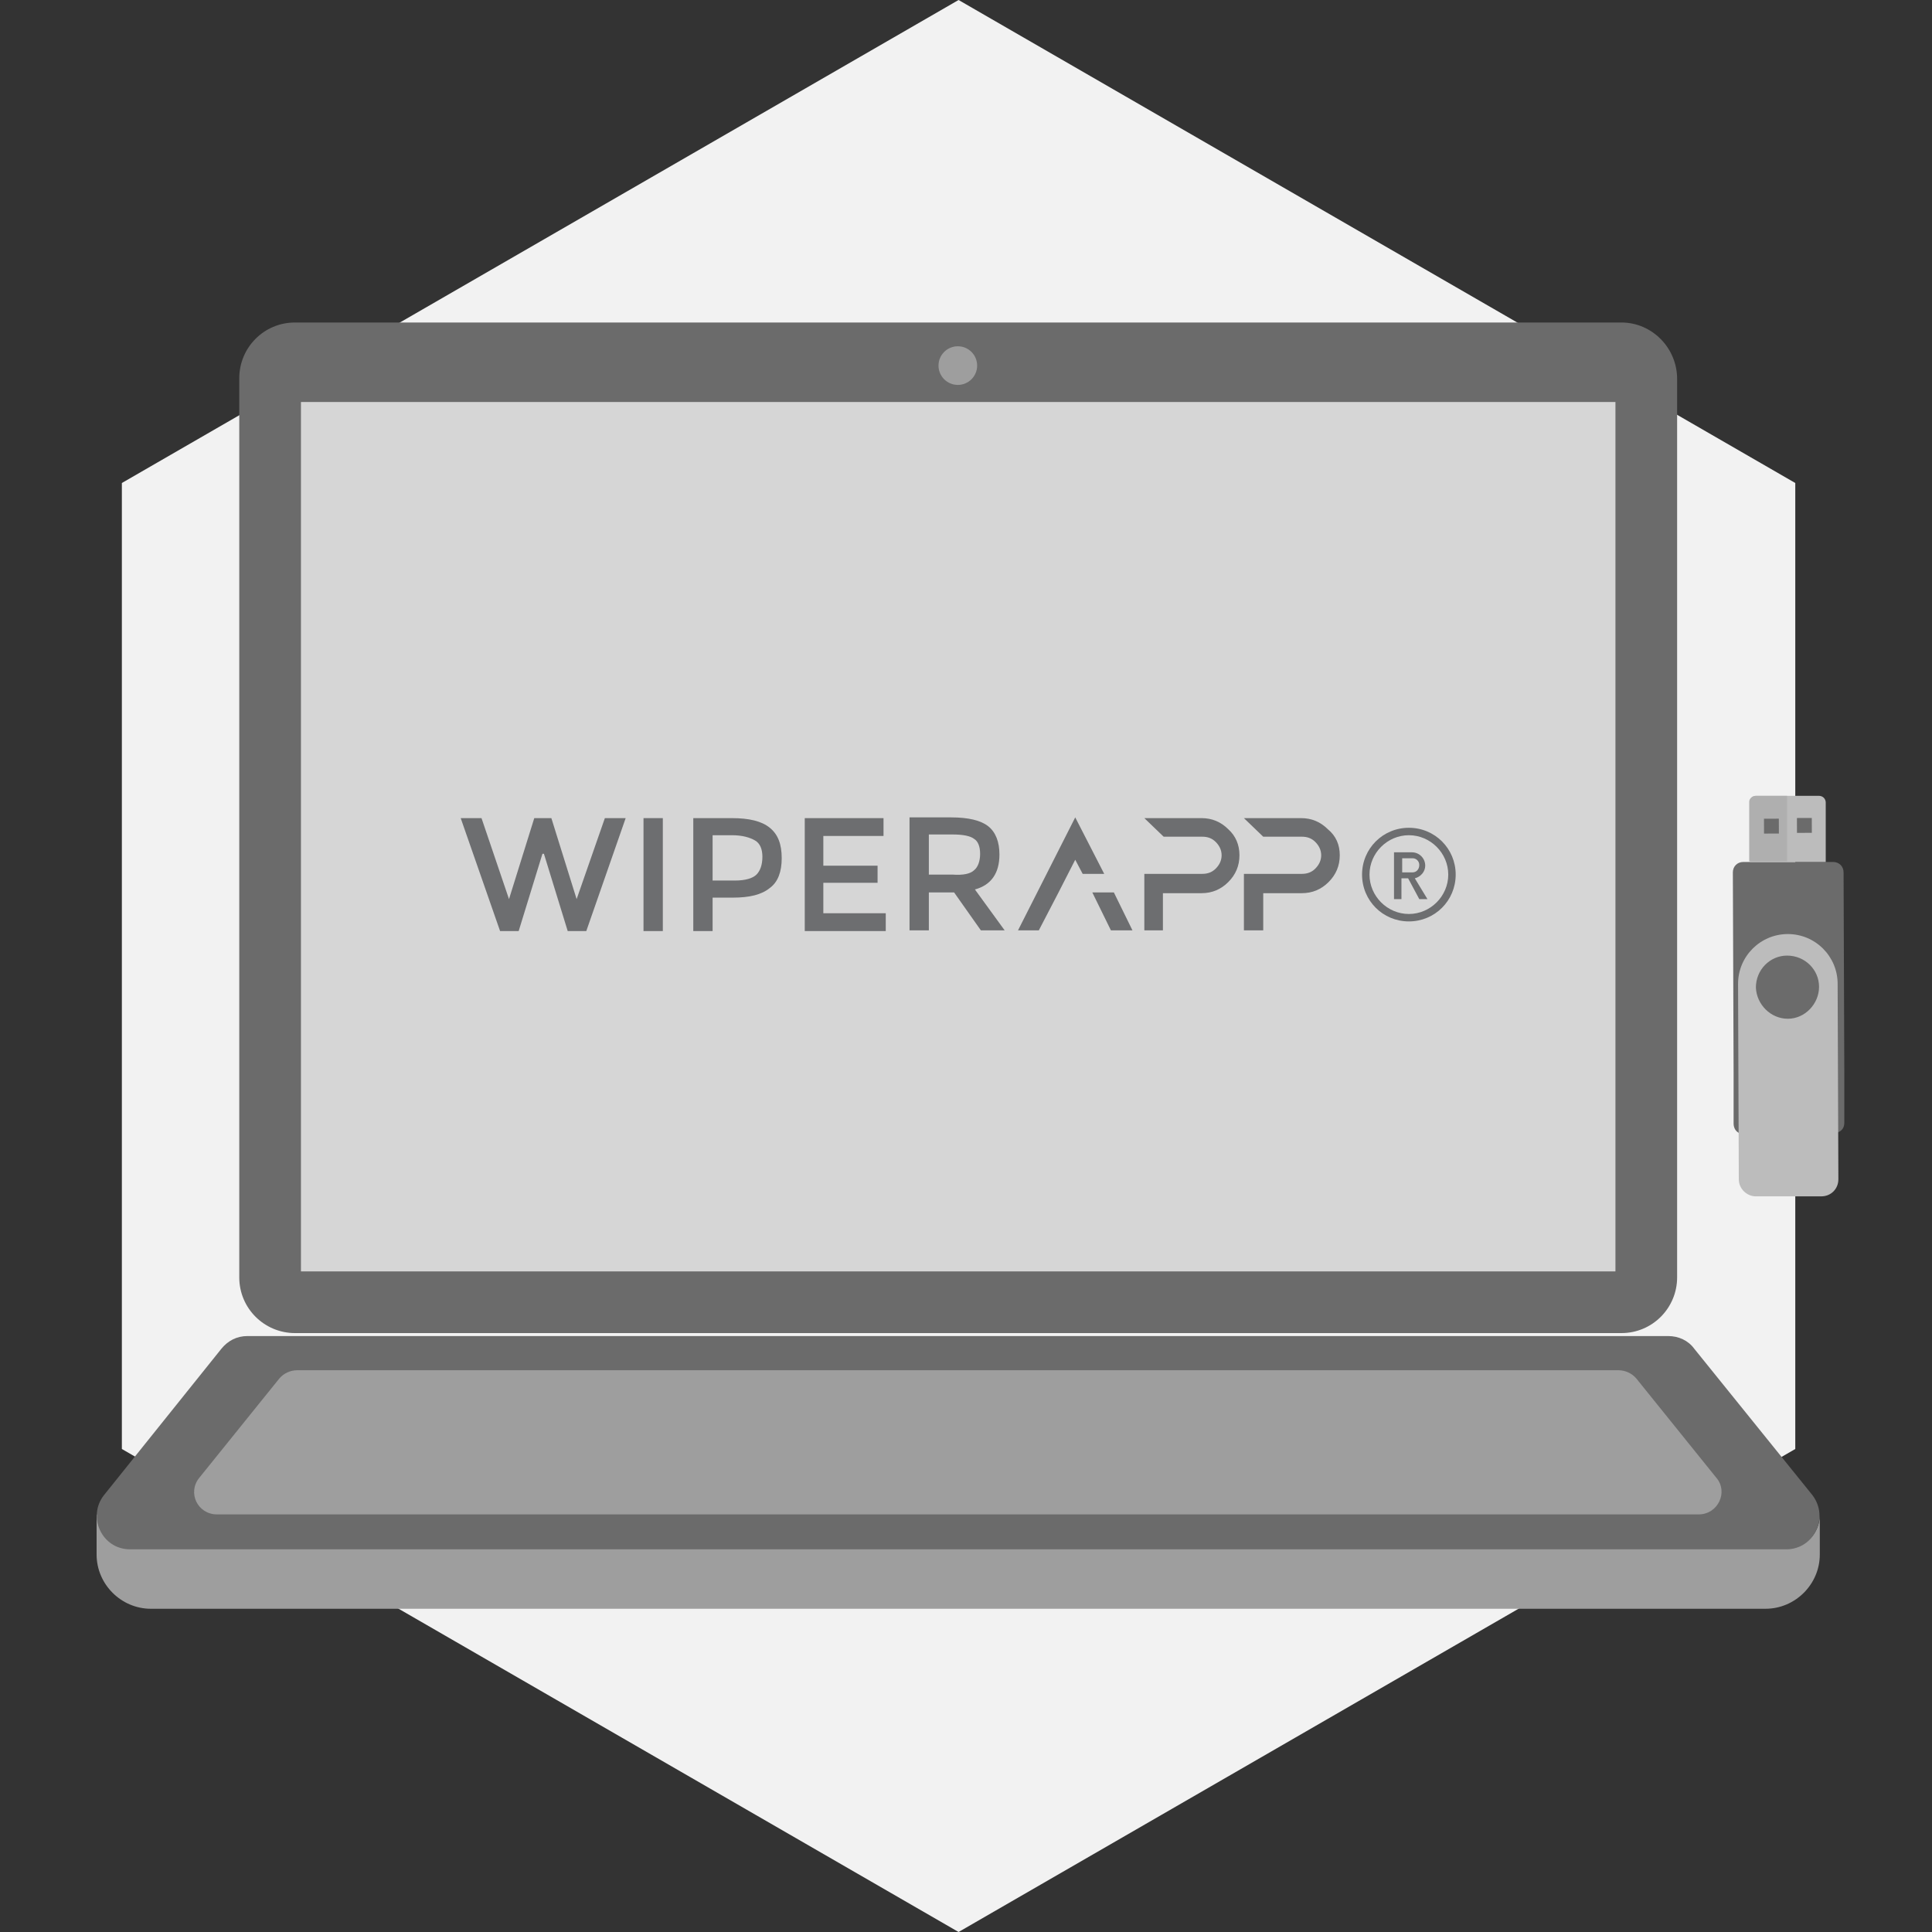 <?xml version="1.0" encoding="utf-8"?>
<!-- Generator: Adobe Illustrator 23.0.1, SVG Export Plug-In . SVG Version: 6.00 Build 0)  -->
<svg version="1.1" id="Warstwa_1" xmlns="http://www.w3.org/2000/svg" xmlns:xlink="http://www.w3.org/1999/xlink" x="0px" y="0px"
	 viewBox="0 0 260 260" style="enable-background:new 0 0 260 260;" xml:space="preserve">
<rect x="0" y="0" width="260" height="260" fill="#333333" stroke="none"/>
<style type="text/css">
	.st0{fill:#F2F2F2;}
	.st1{fill:#6B6B6B;}
	.st2{fill:#9E9E9E;}
	.st3{fill:#D6D6D6;}
	.st4{fill:#6D6E70;}
	.st5{fill:#BCBCBC;}
	.st6{fill:#AFAFAF;}
</style>
<polygon class="st0" points="241.6,195 241.6,65 129,0 16.4,65 16.4,195 129,260 "/>
<g>
	<path class="st1" d="M218.2,43.4H39.7c-4.2,0-7.5,3.4-7.5,7.5v121c0,4.2,3.4,7.5,7.5,7.5h178.5c4.2,0,7.5-3.4,7.5-7.5V51
		C225.7,46.8,222.3,43.4,218.2,43.4z"/>
	<path class="st2" d="M13.5,204.2c0,2.3,1.3,4.2,4,4.2h222.9c2.7,0,4.5-2.2,4.5-4.5v5.3c0,4-3.3,7.3-7.3,7.3H20.3
		c-4,0-7.3-3.3-7.3-7.3v-5.4"/>
	<rect x="40.5" y="54.1" class="st3" width="176.9" height="117"/>
	<path class="st1" d="M224.5,179.8H33.3c-1.4,0-2.6,0.6-3.5,1.7L14,201.2c-2.3,2.9-0.3,7.3,3.5,7.3h222.9c3.7,0,5.8-4.3,3.5-7.3
		L228,181.5C227.2,180.4,225.9,179.8,224.5,179.8z"/>
	<path class="st2" d="M217.8,184.4H40c-0.9,0-1.8,0.4-2.4,1.1l-10.8,13.4c-1.6,2-0.2,4.9,2.4,4.9h199.4c2.6,0,4-3,2.4-4.9
		l-10.8-13.4C219.6,184.8,218.7,184.4,217.8,184.4z"/>
	<circle class="st2" cx="128.9" cy="49.2" r="2.6"/>
	<g>
		<g>
			<g>
				<path class="st4" d="M68.5,121l3.4-10.9h2.3l3.4,10.9l3.8-10.9h2.8l-5.3,15.2h-2.5l-3.2-10.4H73l-3.2,10.4h-2.5l-5.3-15.2h2.8
					L68.5,121z"/>
				<path class="st4" d="M86.6,110.1h2.6v15.2h-2.6V110.1z"/>
				<path class="st4" d="M103.6,111.4c1.1,0.9,1.6,2.2,1.6,4.1c0,1.8-0.5,3.2-1.6,4c-1.1,0.9-2.7,1.3-5,1.3h-2.7v4.5h-2.6v-15.2h5.2
					C100.8,110.1,102.5,110.5,103.6,111.4z M101.8,117.7c0.5-0.5,0.8-1.3,0.8-2.4c0-1-0.3-1.8-1-2.2c-0.7-0.4-1.7-0.7-3.1-0.7h-2.6
					v6.1h3C100.3,118.5,101.3,118.2,101.8,117.7z"/>
				<path class="st4" d="M118.9,110.1v2.4h-8.1v4h7.3v2.3h-7.3v4.1h8.4v2.4h-10.9v-15.2H118.9z"/>
				<path class="st4" d="M134.5,115c0,2.5-1.1,4.1-3.3,4.7l4,5.5H132l-3.6-5.1H125v5.1h-2.6v-15.2h5.6c2.3,0,4,0.4,5,1.2
					C134,112,134.5,113.3,134.5,115z M131.1,117.1c0.5-0.4,0.8-1.2,0.8-2.2c0-1-0.3-1.7-0.8-2c-0.5-0.4-1.5-0.6-2.9-0.6H125v5.4h3.2
					C129.6,117.8,130.6,117.6,131.1,117.1z"/>
				<path class="st4" d="M141.1,122.7l-1.3,2.5H137l7.7-15.2l3.9,7.6h-2.9l-1-1.9l-2.3,4.5L141.1,122.7z M152.4,125.2h-2.9l-2.5-5.1
					h2.9L152.4,125.2z"/>
				<path class="st4" d="M166.8,115.1c0,1.4-0.5,2.6-1.5,3.6c-1,1-2.2,1.5-3.6,1.5h-5.2v5H154v-7.6h2.6h5.2c0.7,0,1.3-0.2,1.8-0.7
					c0.5-0.5,0.8-1.1,0.8-1.8c0-0.7-0.3-1.3-0.8-1.8c-0.5-0.5-1.1-0.7-1.8-0.7h-5.2l-2.6-2.5h7.7c1.4,0,2.6,0.5,3.6,1.5
					C166.3,112.5,166.8,113.7,166.8,115.1z"/>
				<path class="st4" d="M180.3,115.1c0,1.4-0.5,2.6-1.5,3.6c-1,1-2.2,1.5-3.6,1.5H170v5h-2.6v-7.6h2.6h5.2c0.7,0,1.3-0.2,1.8-0.7
					c0.5-0.5,0.8-1.1,0.8-1.8c0-0.7-0.3-1.3-0.8-1.8c-0.5-0.5-1.1-0.7-1.8-0.7H170l-2.6-2.5h7.7c1.4,0,2.6,0.5,3.6,1.5
					C179.8,112.5,180.3,113.7,180.3,115.1z"/>
			</g>
			<g>
				<g>
					<path class="st4" d="M189.6,124c-3.5,0-6.3-2.8-6.3-6.3c0-3.5,2.8-6.3,6.3-6.3c3.5,0,6.3,2.8,6.3,6.3
						C195.9,121.2,193.1,124,189.6,124z M189.6,112.4c-2.9,0-5.3,2.4-5.3,5.3c0,2.9,2.4,5.3,5.3,5.3c2.9,0,5.3-2.4,5.3-5.3
						C194.9,114.8,192.5,112.4,189.6,112.4z"/>
				</g>
				<g>
					<path class="st4" d="M192.1,121H191l-1.5-2.8h-0.9v2.8h-1v-6.3h2.4c1,0,1.8,0.8,1.8,1.8c0,0.8-0.6,1.5-1.4,1.7L192.1,121z
						 M190.1,117.4c0.5,0,0.9-0.4,0.9-1c0-0.5-0.4-0.9-0.9-0.9h-1.4v1.9H190.1z"/>
				</g>
			</g>
		</g>
	</g>
</g>
<g>
	<path class="st1" d="M240.7,153.8c-3.1,0-5.5-0.8-6.6-1.3c-0.5-0.2-0.8-0.7-0.8-1.3l0-6.8h0l-0.1-27c0-0.8,0.6-1.4,1.4-1.4l12.1,0
		c0.8,0,1.4,0.6,1.4,1.4l0.1,27.2h0l0,6.5c0,0.6-0.3,1.1-0.9,1.3C246.1,152.9,243.7,153.8,240.7,153.8z"/>
	<path class="st5" d="M236.3,107.1l4.2,0l4.3,0c0.5,0,0.9,0.4,0.9,0.9l0,8l-5.1,0l-5.1,0l0-8C235.4,107.5,235.8,107.1,236.3,107.1z"
		/>
	<path class="st6" d="M236.3,107.1l4.2,0c0,0,0,0.1,0,0.1l0,8.7l-5.1,0l0-8C235.4,107.5,235.8,107.1,236.3,107.1z"/>
	<path class="st5" d="M247.4,158.7l-0.1-26.3c0-3.7-3-6.7-6.7-6.7l0,0c-3.7,0-6.7,3-6.7,6.7l0.1,26.3c0,1.3,1.1,2.3,2.3,2.3l8.8,0
		C246.4,161,247.4,160,247.4,158.7z M236.3,132.9c0-2.4,1.9-4.3,4.2-4.3c2.4,0,4.3,1.9,4.3,4.2c0,2.3-1.9,4.3-4.2,4.3
		C238.3,137.1,236.4,135.2,236.3,132.9z"/>
	
		<rect x="237.3" y="110.2" transform="matrix(-3.412555e-03 -1 1 -3.412555e-03 128.005 349.856)" class="st1" width="2" height="2"/>
	
		<rect x="241.9" y="110.1" transform="matrix(-3.412555e-03 -1 1 -3.412555e-03 132.555 354.36)" class="st1" width="2" height="2"/>
</g>
</svg>
